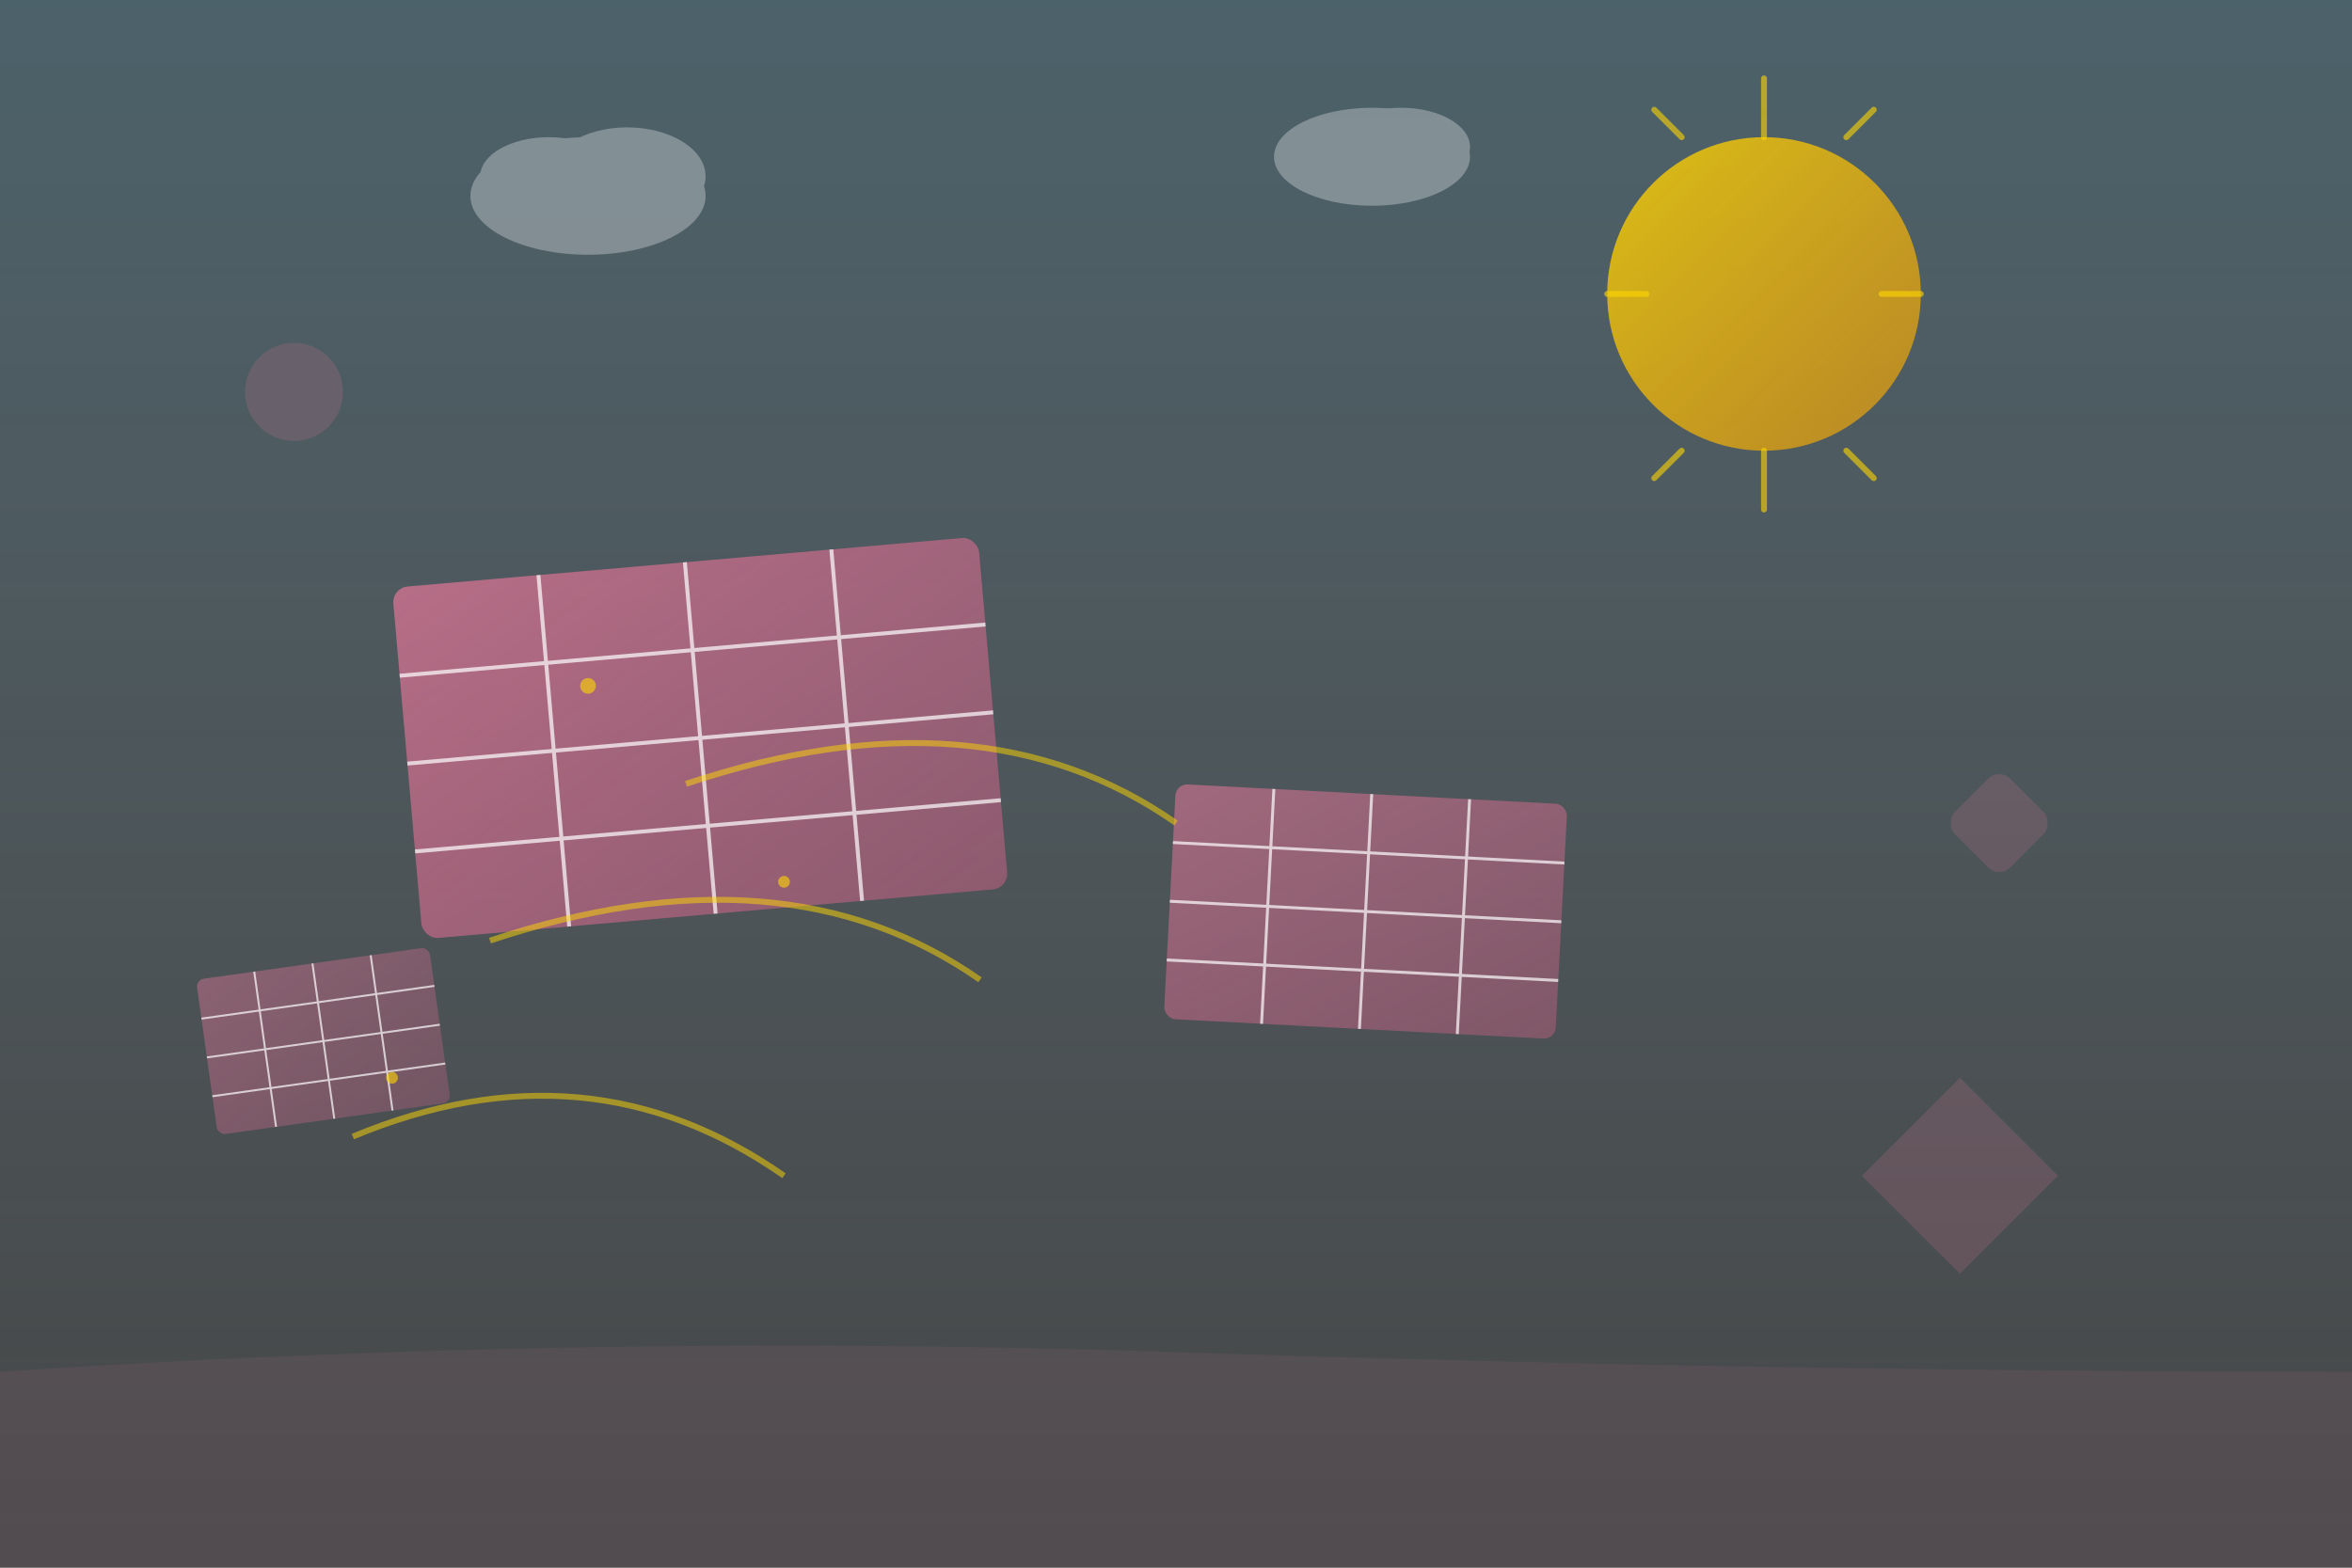 <svg xmlns="http://www.w3.org/2000/svg" viewBox="0 0 1200 800" width="1200" height="800">
    <rect x="0" y="0" width="1200" height="800" fill="#333333" stroke="none"/>
    <defs>
        <linearGradient id="skyGradient" x1="0%" y1="0%" x2="0%" y2="100%">
            <stop offset="0%" style="stop-color:#87CEEB;stop-opacity:0.3" />
            <stop offset="100%" style="stop-color:#E0F6FF;stop-opacity:0.1" />
        </linearGradient>
        <linearGradient id="sunGradient" x1="0%" y1="0%" x2="100%" y2="100%">
            <stop offset="0%" style="stop-color:#FFD700;stop-opacity:0.8" />
            <stop offset="100%" style="stop-color:#FFA500;stop-opacity:0.6" />
        </linearGradient>
        <linearGradient id="panelGradient" x1="0%" y1="0%" x2="100%" y2="100%">
            <stop offset="0%" style="stop-color:#d17391;stop-opacity:0.8" />
            <stop offset="100%" style="stop-color:#b85f7e;stop-opacity:0.6" />
        </linearGradient>
    </defs>
    
    <!-- Background -->
    <rect width="1200" height="800" fill="url(#skyGradient)"/>
    
    <!-- Sun -->
    <circle cx="900" cy="150" r="80" fill="url(#sunGradient)"/>
    
    <!-- Sun rays -->
    <g stroke="#FFD700" stroke-width="3" stroke-linecap="round" opacity="0.6">
        <line x1="900" y1="40" x2="900" y2="70"/>
        <line x1="956" y1="56" x2="942" y2="70"/>
        <line x1="980" y1="150" x2="960" y2="150"/>
        <line x1="956" y1="244" x2="942" y2="230"/>
        <line x1="900" y1="260" x2="900" y2="230"/>
        <line x1="844" y1="244" x2="858" y2="230"/>
        <line x1="820" y1="150" x2="840" y2="150"/>
        <line x1="844" y1="56" x2="858" y2="70"/>
    </g>
    
    <!-- Large solar panel array -->
    <g transform="translate(200, 300) rotate(-5)">
        <rect x="0" y="0" width="300" height="180" rx="8" fill="url(#panelGradient)"/>
        <!-- Grid lines -->
        <g stroke="white" stroke-width="2" opacity="0.7">
            <line x1="75" y1="0" x2="75" y2="180"/>
            <line x1="150" y1="0" x2="150" y2="180"/>
            <line x1="225" y1="0" x2="225" y2="180"/>
            <line x1="0" y1="45" x2="300" y2="45"/>
            <line x1="0" y1="90" x2="300" y2="90"/>
            <line x1="0" y1="135" x2="300" y2="135"/>
        </g>
    </g>
    
    <!-- Medium solar panel array -->
    <g transform="translate(600, 400) rotate(3)">
        <rect x="0" y="0" width="200" height="120" rx="6" fill="url(#panelGradient)" opacity="0.8"/>
        <!-- Grid lines -->
        <g stroke="white" stroke-width="1.5" opacity="0.7">
            <line x1="50" y1="0" x2="50" y2="120"/>
            <line x1="100" y1="0" x2="100" y2="120"/>
            <line x1="150" y1="0" x2="150" y2="120"/>
            <line x1="0" y1="30" x2="200" y2="30"/>
            <line x1="0" y1="60" x2="200" y2="60"/>
            <line x1="0" y1="90" x2="200" y2="90"/>
        </g>
    </g>
    
    <!-- Small solar panel -->
    <g transform="translate(100, 500) rotate(-8)">
        <rect x="0" y="0" width="120" height="80" rx="4" fill="url(#panelGradient)" opacity="0.6"/>
        <!-- Grid lines -->
        <g stroke="white" stroke-width="1" opacity="0.7">
            <line x1="30" y1="0" x2="30" y2="80"/>
            <line x1="60" y1="0" x2="60" y2="80"/>
            <line x1="90" y1="0" x2="90" y2="80"/>
            <line x1="0" y1="20" x2="120" y2="20"/>
            <line x1="0" y1="40" x2="120" y2="40"/>
            <line x1="0" y1="60" x2="120" y2="60"/>
        </g>
    </g>
    
    <!-- Energy flow lines -->
    <g stroke="#FFD700" stroke-width="3" fill="none" opacity="0.5">
        <path d="M350 400 Q500 350 600 420">
            <animate attributeName="stroke-dasharray" values="0,1000;1000,0" dur="4s" repeatCount="indefinite"/>
        </path>
        <path d="M250 480 Q400 430 500 500">
            <animate attributeName="stroke-dasharray" values="0,800;800,0" dur="3s" repeatCount="indefinite"/>
        </path>
        <path d="M180 580 Q300 530 400 600">
            <animate attributeName="stroke-dasharray" values="0,600;600,0" dur="3.5s" repeatCount="indefinite"/>
        </path>
    </g>
    
    <!-- Energy particles -->
    <g fill="#FFD700" opacity="0.6">
        <circle cx="300" cy="350" r="4">
            <animateMotion dur="6s" repeatCount="indefinite" path="M0,0 Q200,-50 400,70"/>
        </circle>
        <circle cx="400" cy="450" r="3">
            <animateMotion dur="5s" repeatCount="indefinite" path="M0,0 Q150,-30 300,50"/>
        </circle>
        <circle cx="200" cy="550" r="3">
            <animateMotion dur="4s" repeatCount="indefinite" path="M0,0 Q100,-20 200,30"/>
        </circle>
    </g>
    
    <!-- Abstract geometric shapes -->
    <g opacity="0.2" fill="#d17391">
        <polygon points="950,600 1000,650 1050,600 1000,550"/>
        <circle cx="150" cy="200" r="25"/>
        <rect x="1000" y="400" width="40" height="40" rx="8" transform="rotate(45 1020 420)"/>
    </g>
    
    <!-- Clouds -->
    <g fill="white" opacity="0.3">
        <ellipse cx="300" cy="100" rx="60" ry="30"/>
        <ellipse cx="320" cy="90" rx="40" ry="25"/>
        <ellipse cx="280" cy="90" rx="35" ry="20"/>
        
        <ellipse cx="700" cy="80" rx="50" ry="25"/>
        <ellipse cx="715" cy="75" rx="35" ry="20"/>
        <ellipse cx="685" cy="75" rx="30" ry="15"/>
    </g>
    
    <!-- Ground line -->
    <path d="M0 700 Q300 680 600 690 T1200 700 L1200 800 L0 800 Z" fill="rgba(209, 115, 145, 0.1)"/>
</svg>
